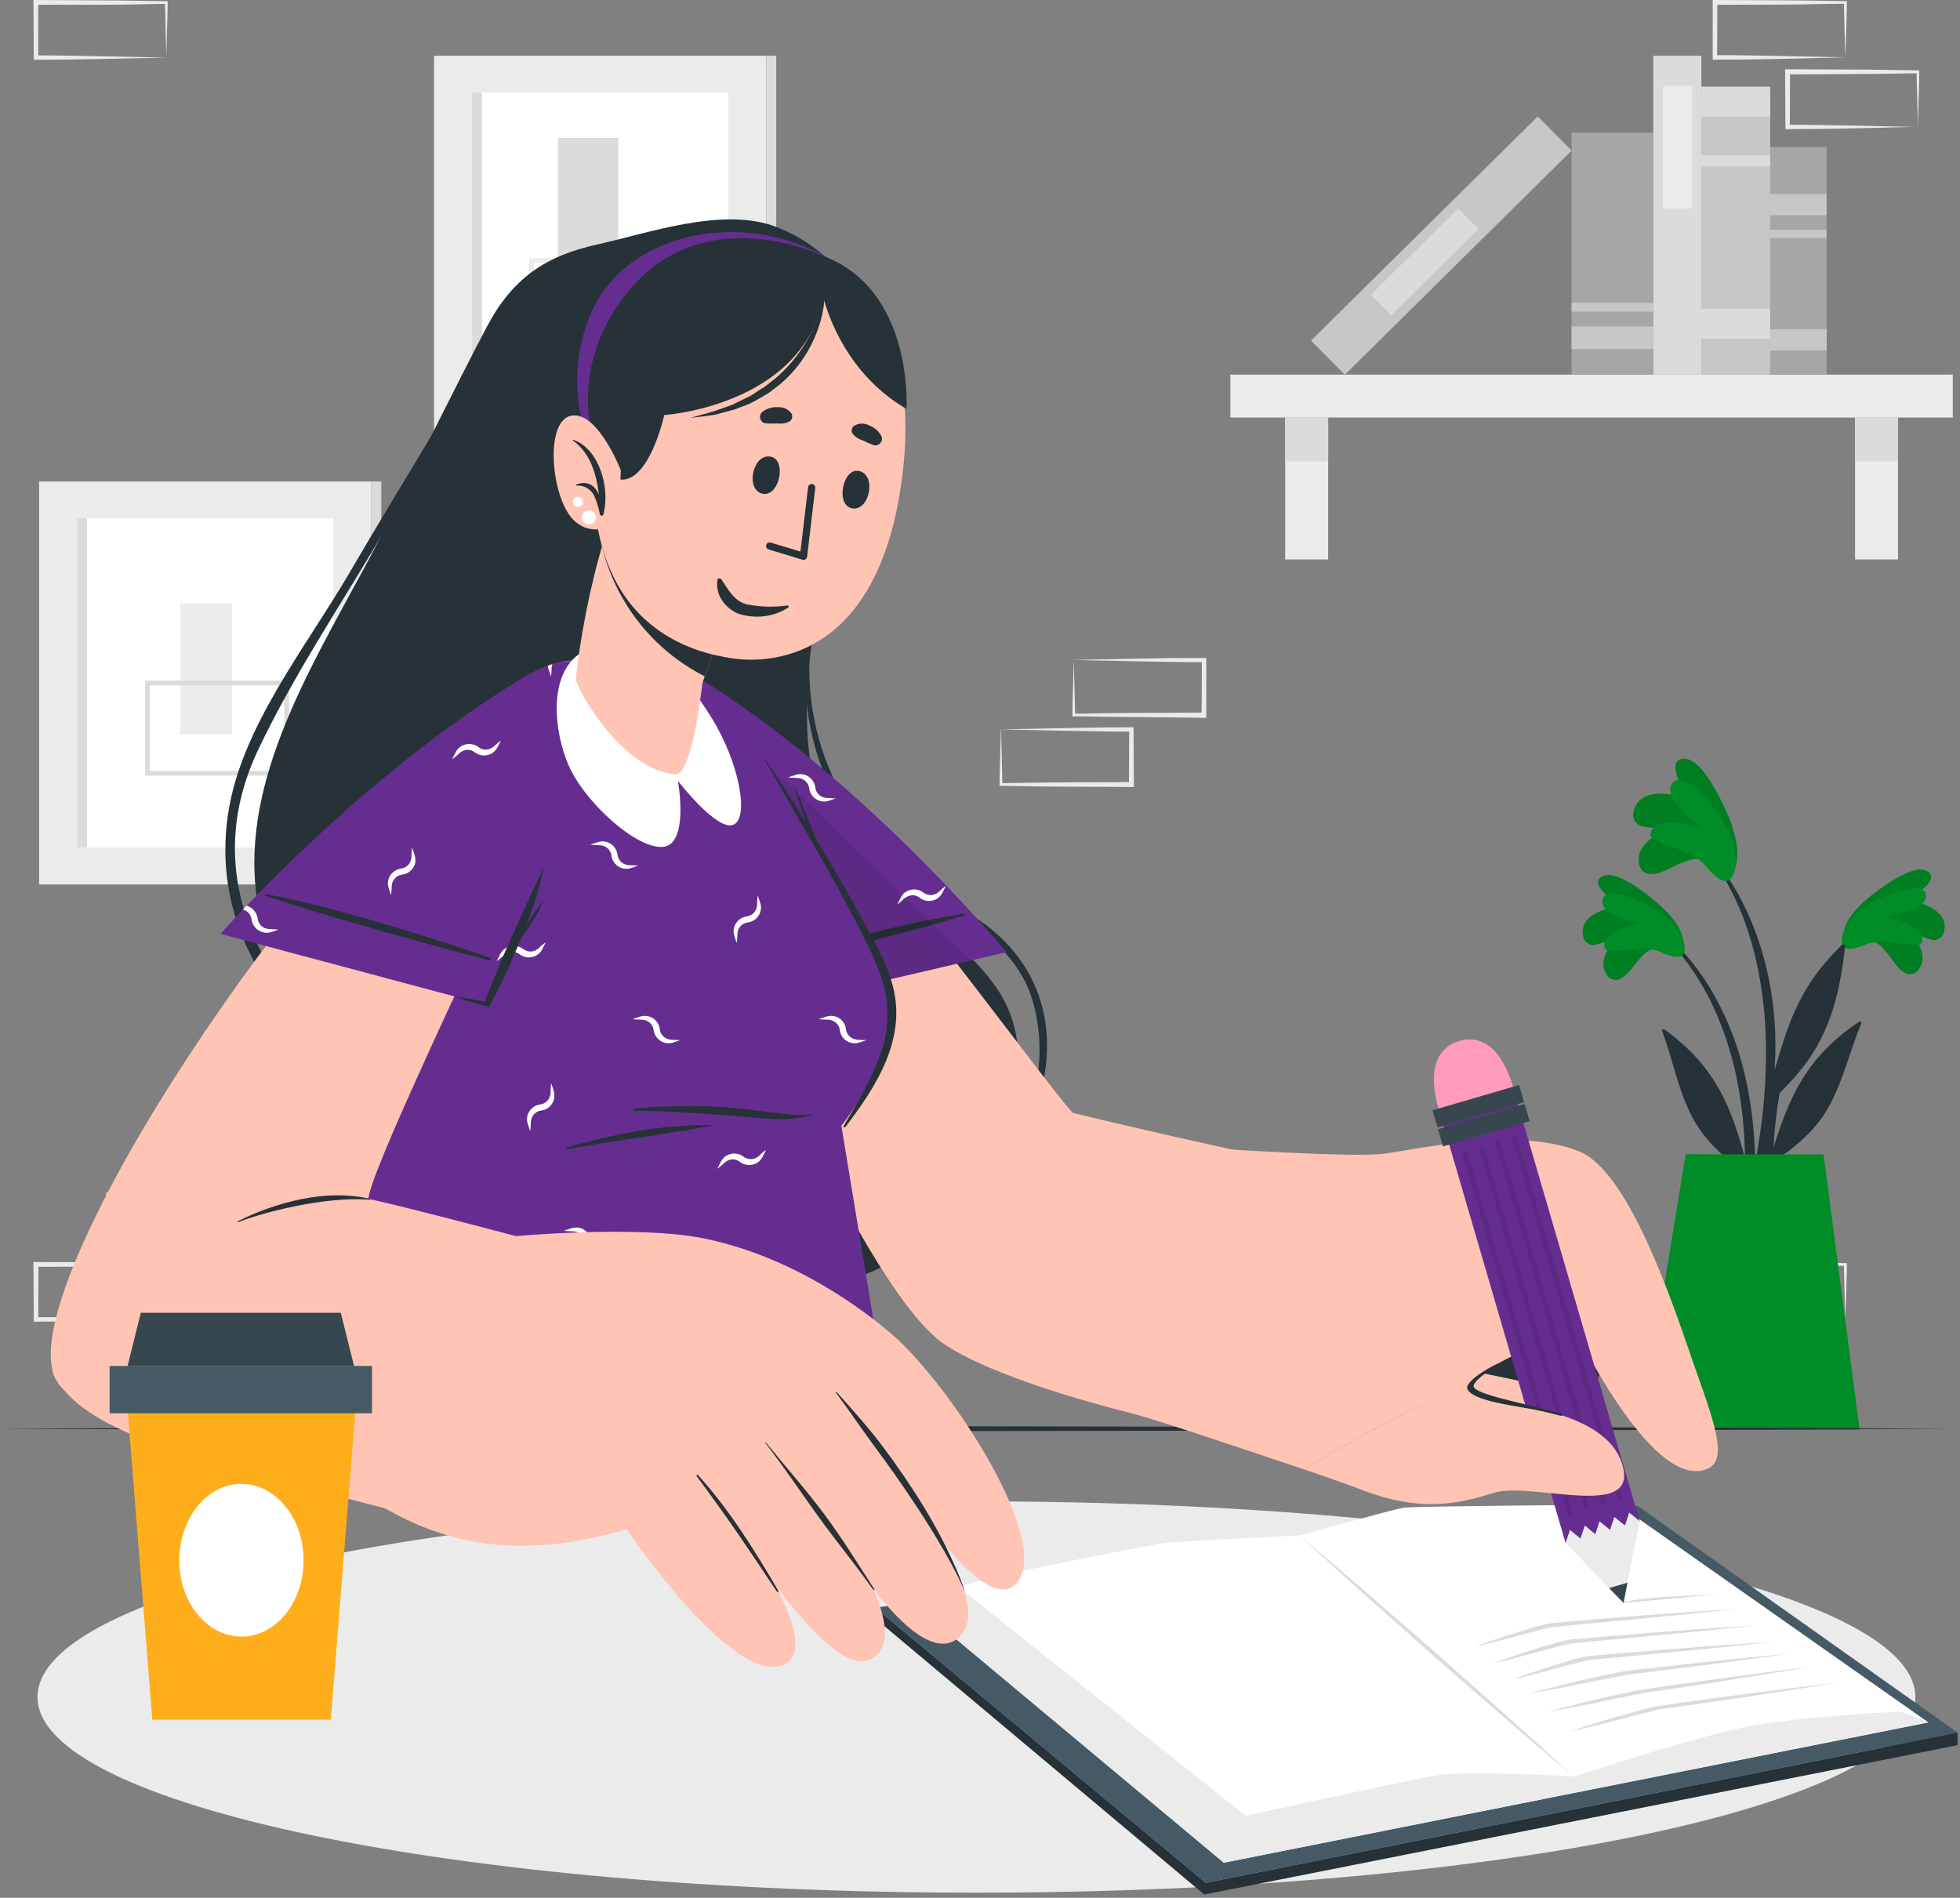<?xml version="1.0" encoding="UTF-8"?> <svg xmlns="http://www.w3.org/2000/svg" width="410" height="397" viewBox="0 0 410 397" fill="none"><rect x="0" y="0" width="410" height="397" fill="#808080" stroke="none"/> <g clip-path="url(#clip0)"> <path d="M49.85 255.68C49.8 253.77 49.73 251.87 49.71 249.98L49.99 250.27C45.45 250.27 40.91 250.43 36.36 250.43L22.73 250.5L23.25 249.98L23.19 261.5L22.73 261.05C24.98 261.05 27.22 261.05 29.47 261.1L36.25 261.22L50 261.5L49.85 255.68ZM36.48 261.79L29.63 261.91C27.34 261.91 25.03 261.91 22.73 261.91H22.28V261.44L22.22 250V249.49H22.73L36.36 249.56C40.91 249.56 45.45 249.67 49.99 249.72H50.28V250C50.28 252 50.19 253.9 50.14 255.83L50 261.5L36.48 261.79Z" fill="#EBEBEB"></path> <path d="M34.64 270.21C34.64 268.29 34.53 266.4 34.51 264.51L34.79 264.79C30.24 264.79 25.7 264.95 21.16 264.96L7.53 265L8.04 264.49L8 276L7.54 275.54C9.78 275.54 12.02 275.54 14.28 275.6L21.05 275.71L34.8 276L34.64 270.21ZM21.28 276.32L14.42 276.43C12.13 276.48 9.82 276.43 7.53 276.49H7.07V276L7 264.51V264H7.52L21.15 264.06C25.69 264.06 30.23 264.18 34.78 264.23H35.06V264.51C35.06 266.46 34.97 268.41 34.92 270.33L34.78 276.03L21.28 276.32Z" fill="#EBEBEB"></path> <path d="M65.061 270.21C65.061 268.29 64.941 266.4 64.921 264.51L65.201 264.79C60.66 264.79 56.111 264.95 51.571 264.96L37.941 265L38.461 264.49L38.401 276L37.941 275.54C40.191 275.54 42.431 275.54 44.681 275.6L51.45 275.71L65.201 276L65.061 270.21ZM51.691 276.32L44.831 276.43C42.541 276.48 40.24 276.43 37.941 276.49H37.48V276V264.48V264H38.001L51.63 264.06C56.17 264.06 60.721 264.18 65.26 264.23H65.55V264.51C65.55 266.46 65.46 268.41 65.421 270.33L65.201 276L51.691 276.32Z" fill="#EBEBEB"></path> <path d="M385.84 270.21C385.84 268.29 385.73 266.4 385.71 264.51L385.99 264.79C381.45 264.79 376.9 264.95 372.36 264.96L358.73 265.02L359.24 264.51L359.19 276L358.73 275.54C360.98 275.54 363.22 275.54 365.47 275.6L372.24 275.71L386 276L385.84 270.21ZM372.48 276.32L365.62 276.43C363.33 276.48 361.03 276.43 358.73 276.49H358.27V276V264.48V264H358.79L372.42 264.06C376.96 264.06 381.51 264.18 386.05 264.23H386.33V264.51C386.33 266.46 386.24 268.41 386.2 270.33L386 276L372.48 276.32Z" fill="#EBEBEB"></path> <path d="M385.84 6.22C385.84 4.3 385.73 2.4 385.71 0.52L386 0.8C381.46 0.8 376.91 0.96 372.37 0.97L358.73 1L359.24 0.49L359.19 12L358.73 11.54C360.98 11.54 363.22 11.54 365.47 11.59L372.24 11.71L386 12L385.84 6.22ZM372.48 12.32L365.62 12.44C363.33 12.49 361.03 12.44 358.73 12.49H358.27V12V0.48V0H358.79L372.42 0.07C376.96 0.07 381.51 0.18 386.05 0.24H386.33V0.52C386.33 2.52 386.24 4.41 386.2 6.34L386 12L372.48 12.32Z" fill="#EBEBEB"></path> <path d="M401.05 20.74C401 18.82 400.94 16.93 400.92 15.04L401.2 15.32C396.65 15.38 392.11 15.49 387.57 15.49L373.94 15.56L374.45 15.04L374.4 26.56L373.94 26.1C376.18 26.1 378.42 26.1 380.68 26.16L387.45 26.27L401.2 26.56L401.05 20.74ZM387.69 26.85L380.83 26.96C378.54 27.01 376.23 26.96 373.94 27.02H373.48V26.56L373.42 15V14.49H373.94L387.57 14.55C392.11 14.55 396.65 14.67 401.2 14.72H401.48V15C401.48 17 401.39 18.9 401.34 20.82L401.2 26.52L387.69 26.85Z" fill="#EBEBEB"></path> <path d="M34.64 6.23C34.64 4.31 34.53 2.41 34.51 0.53L34.79 0.81C30.24 0.86 25.7 1 21.16 1H7.53L8 0.53V12.05L7.54 11.59C9.78 11.59 12.02 11.59 14.28 11.65L21.05 11.76L34.8 12.05L34.64 6.23ZM21.28 12.34L14.42 12.45C12.13 12.5 9.82 12.45 7.53 12.51H7.07V12.05L7 0.53V0H7.52L21.16 0.08C25.7 0.08 30.24 0.2 34.79 0.25H35.07V0.53C35.07 2.53 34.98 4.43 34.93 6.35L34.79 12.05L21.28 12.34Z" fill="#EBEBEB"></path> <path d="M209.56 158.41C209.56 160.33 209.67 162.22 209.69 164.11L209.41 163.83C213.95 163.78 218.5 163.67 223.04 163.66L236.67 163.6L236.16 164.11L236.21 152.59L236.67 153.05C234.42 153.05 232.18 153.05 229.93 152.99L223.16 152.88L209.41 152.59L209.56 158.41ZM222.92 152.3L229.78 152.19C232.07 152.14 234.37 152.19 236.67 152.13H237.13V152.59L237.18 164.11V164.63H236.66L223 164.56C218.46 164.56 213.91 164.44 209.37 164.39H209.09V164.11C209.09 162.11 209.18 160.21 209.22 158.29L209.37 152.59L222.92 152.3Z" fill="#EBEBEB"></path> <path d="M224.76 143.89C224.81 145.8 224.88 147.7 224.9 149.58L224.62 149.3C229.16 149.25 233.7 149.14 238.25 149.14L251.88 149.07L251.36 149.58L251.42 138.07L251.88 138.52C249.63 138.52 247.39 138.52 245.14 138.47L238.37 138.35L224.62 138.07L224.76 143.89ZM238.13 137.78L244.98 137.66C247.28 137.66 249.58 137.66 251.88 137.66H252.33V138.13V149.64V150.16H251.82L238.25 150C233.7 150 229.16 149.89 224.62 149.84H224.33V149.56C224.33 147.56 224.41 145.67 224.46 143.74L224.61 138.05L238.13 137.78Z" fill="#EBEBEB"></path> <path d="M257.38 87.34L408.49 87.34V78.37L257.38 78.37V87.34Z" fill="#EBEBEB"></path> <path d="M397.03 87.35H388.05V117.03H397.03V87.35Z" fill="#EBEBEB"></path> <path d="M397.03 87.35H388.05V96.52H397.03V87.35Z" fill="#DBDBDB"></path> <path d="M277.83 87.35H268.85V117.03H277.83V87.35Z" fill="#EBEBEB"></path> <path d="M277.83 87.35H268.85V96.52H277.83V87.35Z" fill="#DBDBDB"></path> <path d="M370.3 78.37V21.19H355.9V78.37H370.3Z" fill="#C7C7C7"></path> <path d="M370.3 24.41V18.13H355.9V24.41H370.3Z" fill="#DBDBDB"></path> <path d="M370.3 34.79V32.46H355.9V34.79H370.3Z" fill="#DBDBDB"></path> <path d="M370.3 70.87V64.59H354.11V70.87H370.3Z" fill="#DBDBDB"></path> <path d="M355.9 78.37V11.66H345.84V78.37H355.9Z" fill="#DBDBDB"></path> <path d="M353.93 43.59V17.93H347.89V43.59H353.93Z" fill="#EBEBEB"></path> <path d="M281.315 78.399L328.757 31.5L321.684 24.346L274.242 71.244L281.315 78.399Z" fill="#C7C7C7"></path> <path d="M291.016 65.952L309.265 47.912L305.018 43.617L286.77 61.656L291.016 65.952Z" fill="#DBDBDB"></path> <path d="M345.85 78.38V27.71H328.76V78.38H345.85Z" fill="#A6A6A6"></path> <path d="M345.84 73.01V68.29H328.75V73.01H345.84Z" fill="#C7C7C7"></path> <path d="M345.84 65.19V63.36H328.75V65.19H345.84Z" fill="#C7C7C7"></path> <path d="M382.11 78.38V30.76H370.3V78.38H382.11Z" fill="#A6A6A6"></path> <path d="M382.11 73.33V68.89H370.3V73.33H382.11Z" fill="#C7C7C7"></path> <path d="M382.1 45.02V40.58H370.29V45.02H382.1Z" fill="#C7C7C7"></path> <path d="M382.1 49.78V48.06H370.29V49.78H382.1Z" fill="#C7C7C7"></path> <path d="M160.29 11.67H90.8V95.96H160.29V11.67Z" fill="#EBEBEB"></path> <path d="M152.35 19.36H98.74V88.26H152.35V19.36Z" fill="white"></path> <path d="M100.83 19.36H98.74V88.26H100.83V19.36Z" fill="#DBDBDB"></path> <path d="M162.38 11.67H160.29V95.96H162.38V11.67Z" fill="#DBDBDB"></path> <path d="M129.35 28.86H116.71V66.52H129.35V28.86Z" fill="#DBDBDB"></path> <path d="M145.4 73.45H110.69V54H145.4V73.45ZM111.69 72.45H144.4V55H111.69V72.45Z" fill="#EBEBEB"></path> <path d="M77.67 100.73H8.18V185.02H77.67V100.73Z" fill="#EBEBEB"></path> <path d="M69.73 108.42H16.12V177.32H69.73V108.42Z" fill="white"></path> <path d="M18.21 108.42H16.12V177.32H18.21V108.42Z" fill="#DBDBDB"></path> <path d="M79.76 100.73H77.67V185.02H79.76V100.73Z" fill="#DBDBDB"></path> <path d="M48.56 126.23H37.73V153.61H48.56V126.23Z" fill="#EBEBEB"></path> <path d="M60.46 162.25H30.37V142.37H60.46V162.25ZM31.37 161.25H59.46V143.37H31.37V161.25Z" fill="#DBDBDB"></path> <path d="M204.25 395.93C312.724 395.93 400.66 377.605 400.66 355C400.66 332.395 312.724 314.07 204.25 314.07C95.776 314.07 7.84 332.395 7.84 355C7.84 377.605 95.776 395.93 204.25 395.93Z" fill="#EBEBEB"></path> <path d="M183.09 336.31L342.51 314.98L409.49 362.44L252.23 393.86L183.09 336.31Z" fill="#455A64"></path> <path d="M183.09 336.31L252.23 393.86L409.49 362.44V365.08L251.91 396.32L183.09 338.57V336.31Z" fill="#263238"></path> <path d="M192.75 336.81L256 389.66L403.4 360.32L338.6 314.77C338.6 314.77 295.6 315.05 293.51 315.41C291.42 315.77 271.82 321.2 271.82 321.2C271.82 321.2 245.06 322.48 243.2 322.85C241.95 323.1 214.97 327.85 200.45 331.93L192.75 336.81Z" fill="white"></path> <path d="M271.82 321.2L279.11 327.35L286.35 333.56L300.73 346.09L314.99 358.76L322.08 365.14L329.11 371.59L321.82 365.44L314.58 359.23L300.2 346.7L285.94 334.03L278.86 327.64L271.82 321.2Z" fill="#DBDBDB"></path> <path d="M328.109 362.3C332.649 360.754 337.233 359.357 341.859 358.11C343.019 357.8 344.179 357.47 345.349 357.2C345.939 357.06 346.519 356.93 347.149 356.83L348.929 356.58L356.049 355.58C360.789 354.91 365.539 354.33 370.289 353.71C375.039 353.09 379.799 352.53 384.559 351.97C379.826 352.737 375.093 353.48 370.359 354.2C365.619 354.91 360.889 355.65 356.149 356.32L349.029 357.32L347.259 357.57C346.709 357.67 346.119 357.81 345.539 357.96L342.069 358.82C337.429 360.08 332.789 361.26 328.109 362.3Z" fill="#DBDBDB"></path> <path d="M323.91 358.07C328.377 356.823 332.877 355.697 337.41 354.69C339.68 354.2 341.92 353.69 344.26 353.34L351.15 352.34C355.73 351.66 360.33 351.06 364.92 350.44C369.51 349.82 374.11 349.23 378.72 348.67C374.15 349.45 369.57 350.22 364.99 350.94C360.41 351.66 355.84 352.41 351.25 353.08L344.37 354.08C343.23 354.23 342.13 354.49 340.98 354.71L337.58 355.4C333 356.42 328.49 357.3 323.91 358.07Z" fill="#DBDBDB"></path> <path d="M319.83 354.27C324.283 353.05 328.753 351.947 333.24 350.96C335.5 350.47 337.73 349.96 340.03 349.56L346.9 348.77C351.47 348.23 356.05 347.77 360.63 347.28C365.21 346.79 369.79 346.35 374.38 345.93C369.82 346.58 365.26 347.21 360.69 347.79C356.12 348.37 351.57 349 347 349.52C344.72 349.8 342.41 350.06 340.16 350.37L333.41 351.71C328.903 352.65 324.377 353.504 319.83 354.27Z" fill="#DBDBDB"></path> <path d="M316.3 351.4C320.62 349.72 325.03 348.32 329.5 347.06C330.06 346.9 330.63 346.76 331.2 346.64C331.783 346.51 332.374 346.423 332.97 346.38L336.43 346.07L343.34 345.47C352.57 344.73 361.8 344.02 371.04 343.47C361.83 344.47 352.62 345.35 343.41 346.23L336.5 346.88L333.05 347.21C331.921 347.338 330.806 347.569 329.72 347.9C325.25 349 320.81 350.35 316.3 351.4Z" fill="#DBDBDB"></path> <path d="M312.45 347.94C316.78 346.27 321.19 344.87 325.66 343.61C326.22 343.45 326.78 343.31 327.36 343.19C327.94 343.06 328.528 342.973 329.12 342.93L332.58 342.62L339.5 342.02C348.73 341.28 357.96 340.57 367.2 340.02C357.99 341.02 348.78 341.9 339.57 342.78L332.66 343.42L329.21 343.76C328.081 343.887 326.967 344.118 325.88 344.45C321.41 345.59 317 346.9 312.45 347.94Z" fill="#DBDBDB"></path> <path d="M308.609 344.49C312.939 342.82 317.349 341.42 321.819 340.16C322.379 340 322.939 339.86 323.519 339.74C324.099 339.61 324.687 339.523 325.279 339.48L328.739 339.17L335.659 338.57C344.889 337.82 354.119 337.12 363.349 336.57C354.149 337.57 344.939 338.46 335.719 339.34L328.809 339.98L325.359 340.32C324.221 340.444 323.096 340.671 321.999 341C317.569 342.13 313.129 343.45 308.609 344.49Z" fill="#DBDBDB"></path> <path d="M346.07 334.22C351 333.86 354.27 333.78 359.21 333.47C350 334.47 347.21 334.58 337.96 335.47C340.631 334.865 343.341 334.447 346.07 334.22V334.22Z" fill="#DBDBDB"></path> <path d="M200.45 331.93L260.6 379.86C260.6 379.86 294.35 372.38 300.67 371.38C306.99 370.38 329.39 371.61 329.39 371.61C329.39 371.61 356.95 362.39 368.72 360.61C380.49 358.83 397.72 358.03 397.72 358.03L403.35 360.28L332.44 374.4L256 389.66L192.71 336.81L200.45 331.93Z" fill="#EBEBEB"></path> <path d="M349.581 196.45C366.531 213.04 369.371 238.71 365.801 261.2C365.711 261.71 364.921 261.57 364.921 261.09C364.921 255.97 365.071 250.9 365.061 245.84L364.801 245.16C360.371 241.95 356.301 238.31 353.801 233.33C350.971 227.76 349.861 221.48 347.701 215.67C347.491 215.11 348.091 215.28 348.481 215.56C358.791 223.17 362.071 231.35 365.031 242.29C364.968 236.58 364.369 230.888 363.241 225.29C361.011 214.91 356.601 204.63 349.151 196.92C349.088 196.863 349.051 196.784 349.047 196.699C349.044 196.615 349.074 196.533 349.131 196.47C349.188 196.408 349.267 196.371 349.351 196.367C349.436 196.363 349.518 196.393 349.581 196.45V196.45Z" fill="#263238"></path> <path d="M346.39 198.38C343.48 198.48 341.65 203.14 339.39 204.5C339.152 204.694 338.875 204.835 338.578 204.915C338.281 204.995 337.97 205.012 337.666 204.963C337.363 204.915 337.072 204.804 336.815 204.636C336.557 204.468 336.337 204.248 336.17 203.99C333.92 200.85 337.01 196.99 339.91 194.8C337.83 195.66 336.11 197.16 333.91 197.59C333.623 197.681 333.32 197.711 333.02 197.676C332.721 197.641 332.433 197.543 332.174 197.387C331.916 197.232 331.694 197.024 331.522 196.776C331.351 196.528 331.234 196.246 331.18 195.95C330.18 191.67 335.57 189.76 339.26 189.67C337.47 188.43 332.34 185.05 335.07 183.39C337.8 181.73 343.84 186.55 345.8 188.14C348.68 190.48 352.12 193.98 352.25 197.63C352.37 201.9 348.64 199.28 346.39 198.38Z" fill="#008C26"></path> <path opacity="0.1" d="M346.39 198.38C343.48 198.48 341.65 203.14 339.39 204.5C339.152 204.694 338.875 204.835 338.578 204.915C338.281 204.995 337.97 205.012 337.666 204.963C337.363 204.915 337.072 204.804 336.815 204.636C336.557 204.468 336.337 204.248 336.17 203.99C333.92 200.85 337.01 196.99 339.91 194.8C337.83 195.66 336.11 197.16 333.91 197.59C333.623 197.681 333.32 197.711 333.02 197.676C332.721 197.641 332.433 197.543 332.174 197.387C331.916 197.232 331.694 197.024 331.522 196.776C331.351 196.528 331.234 196.246 331.18 195.95C330.18 191.67 335.57 189.76 339.26 189.67C337.47 188.43 332.34 185.05 335.07 183.39C337.8 181.73 343.84 186.55 345.8 188.14C348.68 190.48 352.12 193.98 352.25 197.63C352.37 201.9 348.64 199.28 346.39 198.38Z" fill="black"></path> <path d="M347.24 199.1C343.51 197.4 336.35 199.84 335.74 198.43C334.5 195.56 340.23 193.59 343.31 193.21C340.47 192.44 335.02 191.21 335.19 188.47C335.39 185.12 343.55 188 347.68 191.16C352.88 195.16 352.84 199 351.98 199.77C350.8 200.83 347.85 199.38 347.24 199.1Z" fill="#008C26"></path> <path d="M388.18 194.8C370.61 210.74 366.791 236.29 369.511 258.89C369.581 259.41 370.371 259.3 370.391 258.82C370.591 253.7 370.62 248.63 370.83 243.58C370.93 243.35 371.02 243.13 371.12 242.91C375.66 239.91 379.87 236.38 382.57 231.5C385.57 226.05 386.97 219.81 389.35 214.09C389.57 213.54 388.97 213.68 388.57 213.95C378 221.16 374.39 229.21 371 240C371.285 234.29 372.102 228.618 373.44 223.06C376.06 212.77 380.86 202.66 388.6 195.25C388.9 195 388.48 194.52 388.18 194.8Z" fill="#263238"></path> <path d="M391.29 196.86C394.2 197.07 395.85 201.79 398.07 203.24C398.3 203.444 398.57 203.596 398.863 203.688C399.156 203.78 399.465 203.809 399.77 203.773C400.075 203.737 400.369 203.638 400.633 203.48C400.897 203.323 401.124 203.112 401.3 202.86C403.67 199.8 400.73 195.81 397.91 193.53C399.91 194.46 401.62 196.03 403.84 196.53C404.123 196.634 404.425 196.677 404.726 196.654C405.027 196.632 405.319 196.545 405.583 196.4C405.848 196.255 406.078 196.055 406.259 195.814C406.439 195.572 406.566 195.295 406.63 195C407.78 190.76 402.48 188.65 398.8 188.42C400.63 187.24 405.88 184.06 403.23 182.3C400.58 180.54 394.34 185.13 392.32 186.64C389.32 188.87 385.78 192.23 385.52 195.88C385.18 200.15 389 197.67 391.29 196.86Z" fill="#008C26"></path> <path opacity="0.1" d="M391.29 196.86C394.2 197.07 395.85 201.79 398.07 203.24C398.3 203.444 398.57 203.596 398.863 203.688C399.156 203.78 399.465 203.809 399.77 203.773C400.075 203.737 400.369 203.638 400.633 203.48C400.897 203.323 401.124 203.112 401.3 202.86C403.67 199.8 400.73 195.81 397.91 193.53C399.91 194.46 401.62 196.03 403.84 196.53C404.123 196.634 404.425 196.677 404.726 196.654C405.027 196.632 405.319 196.545 405.583 196.4C405.848 196.255 406.078 196.055 406.259 195.814C406.439 195.572 406.566 195.295 406.63 195C407.78 190.76 402.48 188.65 398.8 188.42C400.63 187.24 405.88 184.06 403.23 182.3C400.58 180.54 394.34 185.13 392.32 186.64C389.32 188.87 385.78 192.23 385.52 195.88C385.18 200.15 389 197.67 391.29 196.86Z" fill="black"></path> <path d="M390.42 197.54C394.21 195.99 401.27 198.7 401.94 197.32C403.28 194.49 397.63 192.32 394.56 191.81C397.43 191.14 402.93 190.12 402.87 187.38C402.79 184.02 394.53 186.59 390.28 189.6C384.93 193.38 384.82 197.23 385.65 198.03C386.79 199.13 389.79 197.8 390.42 197.54Z" fill="#008C26"></path> <path d="M370.21 236.9C369.026 245.424 367.204 253.848 364.76 262.1C364.715 262.251 364.616 262.38 364.481 262.461C364.346 262.542 364.185 262.57 364.031 262.538C363.876 262.507 363.739 262.419 363.647 262.291C363.554 262.164 363.512 262.006 363.53 261.85C364.68 254.08 366.79 246.46 367.94 238.69C369.204 230.834 369.657 222.869 369.29 214.92C368.55 201.84 365 187.92 356.46 177.68C356.27 177.43 356.67 177.09 356.86 177.32C373.96 197.25 371.24 221.69 371.22 223.88C373.64 215.63 376.14 206.17 385.29 197.77C385.69 197.4 386 197.58 385.93 198.19C384.29 213.5 380.04 221.49 371.16 229.67C370.91 232.1 370.6 234.51 370.21 236.9Z" fill="#263238"></path> <path d="M356.31 180C353.23 178.63 348.99 182.55 345.94 182.82C344.33 182.96 343.14 182.33 342.86 180.67C342.11 176.28 347.26 173.81 351.37 173.02C348.78 172.86 346.24 173.55 343.7 172.87C343.357 172.82 343.028 172.698 342.736 172.511C342.444 172.325 342.195 172.078 342.006 171.787C341.817 171.497 341.692 171.169 341.639 170.827C341.586 170.484 341.607 170.134 341.7 169.8C342.84 164.86 349.37 165.58 353.24 167.35C352.02 165.16 348.4 159.07 352.06 158.72C355.72 158.37 359.57 166.41 360.8 169.05C362.62 172.93 364.42 178.29 362.72 182.15C360.73 186.63 358.18 182 356.31 180Z" fill="#008C26"></path> <path opacity="0.1" d="M356.31 180C353.23 178.63 348.99 182.55 345.94 182.82C344.33 182.96 343.14 182.33 342.86 180.67C342.11 176.28 347.26 173.81 351.37 173.02C348.78 172.86 346.24 173.55 343.7 172.87C343.357 172.82 343.028 172.698 342.736 172.511C342.444 172.325 342.195 172.078 342.006 171.787C341.817 171.497 341.692 171.169 341.639 170.827C341.586 170.484 341.607 170.134 341.7 169.8C342.84 164.86 349.37 165.58 353.24 167.35C352.02 165.16 348.4 159.07 352.06 158.72C355.72 158.37 359.57 166.41 360.8 169.05C362.62 172.93 364.42 178.29 362.72 182.15C360.73 186.63 358.18 182 356.31 180Z" fill="black"></path> <path d="M356.82 181.14C353.82 177.51 345.14 176.43 345.22 174.66C345.39 171.06 352.32 171.9 355.72 173.06C353.15 170.82 348.11 166.8 349.67 164.06C351.57 160.69 358.58 167.78 361.27 173.15C364.66 179.9 362.69 183.88 361.41 184.25C359.65 184.73 357.32 181.74 356.82 181.14Z" fill="#008C26"></path> <path d="M381.46 241.5L389 299.11H343.12C344.07 294.01 352.61 241.44 352.61 241.44L381.46 241.5Z" fill="#008C26"></path> <path d="M0 298.87L51.06 298.63L102.12 298.54L204.25 298.37L306.37 298.54L357.43 298.63L408.49 298.87L357.43 299.12L306.37 299.2L204.25 299.37L102.12 299.2L51.06 299.12L0 298.87Z" fill="#263238"></path> <path d="M80.26 111.06C69.59 132.22 53.26 155.83 53.2 180.4C53.2 199.65 63.47 217.21 75.99 231.14C103.54 261.78 150.79 285.35 190.18 262.03C205.91 252.71 220.29 225.03 209.01 207.5C203.2 198.5 194.01 192.9 185.88 186.25C175.13 177.5 169.4 166.69 168.88 152.79C167.77 125.69 177.25 110.45 185.88 85.55C187.47 80.92 188.39 76.07 185.69 70.36C183.487 64.722 179.792 59.789 175 56.09C171.314 52.043 166.683 48.971 161.52 47.15C150.41 43.5 135.84 48.72 124.89 51.15C113.94 53.58 107.1 58.34 101.78 68.47C94.4 82.55 87.43 96.86 80.26 111.06Z" fill="#263238"></path> <path d="M73.001 120C84.001 101.23 95.401 82.71 106.671 64.09C106.731 63.98 106.921 64.09 106.851 64.18C98.051 79.81 89.451 95.5 80.421 111C71.571 126.16 61.421 141.15 53.931 157C37.121 192.67 67.541 223.91 98.931 235.87C100.351 236.41 99.331 238.62 97.931 238.03C70.711 226.66 42.731 203.03 47.721 170.18C50.411 152.22 64.001 135.39 73.001 120Z" fill="#263238"></path> <path d="M185 82.88C185.037 82.803 185.103 82.744 185.184 82.716C185.265 82.688 185.353 82.693 185.43 82.73C185.507 82.767 185.566 82.834 185.594 82.914C185.622 82.995 185.617 83.083 185.58 83.16C177.58 103.35 166.42 126.16 169.96 148.42C171.705 159.393 176.732 169.58 184.38 177.64C190.45 184 198.21 187.8 205.29 192.81C232.99 212.4 214.88 253.54 185.64 259.64C185.02 259.76 184.78 258.71 185.39 258.56C206.48 253.15 221.7 232.94 216.39 210.74C212.17 192.92 190.76 188.37 180.11 175C158.06 147.28 171.48 111.33 185 82.88Z" fill="#263238"></path> <path d="M138.781 162.54C154.701 210.54 181.851 269.61 196.901 280.74C209.781 290.27 258.241 302.86 279.251 301.55C285.431 301.17 281.541 244.55 274.981 243.74C264.451 242.46 225.331 233.04 224.551 232.84C222.881 232.43 179.631 172.26 161.371 155.43C140.001 135.74 131.661 141.09 138.781 162.54Z" fill="#FFC4B3"></path> <path d="M278 258.89C278 258.89 312.92 278.17 314.29 279.7C315.66 281.23 313.55 283.28 311.96 284.93C310.801 285.7 309.568 286.354 308.28 286.88C302.36 289.7 292.01 294.88 296.84 301.65C303.2 310.5 326.49 298.83 329.84 296.43C331.175 295.172 332.222 293.64 332.91 291.94C335.72 285.94 337.91 275.83 333.4 269.28C327.2 260.28 316.91 254.16 308.35 248.21L278 258.89Z" fill="#FFC4B3"></path> <path d="M278 258.89C278 258.89 312.92 278.17 314.29 279.7C315.66 281.23 313.55 283.28 311.96 284.93C310.801 285.7 309.568 286.354 308.28 286.88C317.04 288.71 326.73 290.7 332.91 291.94C335.72 285.94 337.91 275.83 333.4 269.28C327.2 260.28 316.91 254.16 308.35 248.21L278 258.89Z" fill="#263238"></path> <path d="M237.121 295.79C239.421 296.18 258.491 302.57 272.861 307.41C282.671 301.01 303.711 290.55 309.261 287.75C314.921 283.59 329.371 277.9 329.681 278.52C330.251 279.67 332.281 283.76 335.141 288.52C338.931 294.8 344.141 302.28 349.311 305.76C352.131 307.66 354.891 308.37 357.441 307.12C362.001 304.87 357.441 294.67 353.181 282.12C347.351 265.02 339.251 244.32 330.181 240.79C316.791 235.58 295.721 240.6 289.281 241.37C282.841 242.14 255.871 240.37 255.871 240.37C229.791 263.75 234.051 295.25 237.121 295.79Z" fill="#FFC4B3"></path> <path d="M301.25 232.85C301.25 232.85 296.47 220.34 305.25 217.77C314.03 215.2 316.75 228.32 316.75 228.32L301.25 232.85Z" fill="#FF9BBC"></path> <path d="M316.602 227.832L301.09 232.362L327.494 322.775L343.006 318.245L316.602 227.832Z" fill="#662D91"></path> <path opacity="0.1" d="M306.805 240.59L305.797 240.885L328.019 316.976L329.027 316.682L306.805 240.59Z" fill="black"></path> <path opacity="0.1" d="M310.292 239.566L309.284 239.86L331.506 315.951L332.514 315.657L310.292 239.566Z" fill="black"></path> <path opacity="0.1" d="M313.76 238.563L312.752 238.857L334.974 314.949L335.982 314.655L313.76 238.563Z" fill="black"></path> <path opacity="0.1" d="M317.234 237.542L316.227 237.836L338.448 313.927L339.456 313.633L317.234 237.542Z" fill="black"></path> <path d="M317.775 226.971L299.661 232.261L300.71 235.851L318.823 230.561L317.775 226.971Z" fill="#37474F"></path> <path d="M318.931 230.937L300.817 236.227L301.866 239.817L319.979 234.527L318.931 230.937Z" fill="#37474F"></path> <path d="M343 318.22L340.42 331.08L339.59 335.32L336.59 332.21L327.5 322.75L328.41 320.04C328.41 320.04 330.56 321.82 330.6 321.84L331.52 319.13L333.71 320.94L334.59 318.24C334.59 318.24 336.77 320.01 336.81 320.03L337.69 317.33C337.69 317.33 339.88 319.1 339.92 319.12L340.8 316.42C340.8 316.42 343 318.19 343 318.22Z" fill="#EBEBEB"></path> <path d="M340.451 331.08L339.621 335.32L336.591 332.21L340.451 331.08Z" fill="#37474F"></path> <path d="M272.86 307.41C277.77 309.07 282.11 310.61 285.04 311.73C296.55 316.16 304.39 314.88 312.38 312.31C320.37 309.74 343.93 318.57 339.11 305.65C334.29 292.73 306.79 294 307.05 290.31C307.11 289.62 307.94 288.72 309.26 287.75C303.71 290.55 282.67 301 272.86 307.41Z" fill="#FFC4B3"></path> <path d="M313.071 285.38C313.371 285.27 313.411 285.48 313.071 285.67C312.071 286.29 307.771 289.09 308.291 290.16C309.191 292.01 321.551 294.04 326.591 295.8C326.861 295.9 326.751 296.28 326.501 296.18C323.866 295.461 321.196 294.88 318.501 294.44C315.951 293.93 308.101 292.95 306.971 290.62C306.191 289.06 311.881 285.84 313.071 285.38Z" fill="#263238"></path> <path d="M210.53 199.19L154.39 212.27C154.39 212.27 138.2 172.84 134.27 150.69C132.06 138.28 139.37 137.4 148.95 143.56C182.46 165.16 210.53 199.19 210.53 199.19Z" fill="#662D91"></path> <path d="M196.631 186.34C196.315 186.678 195.924 186.938 195.491 187.1C195.095 187.24 194.67 187.276 194.257 187.204C193.844 187.133 193.456 186.955 193.131 186.69C192.618 186.31 192.003 186.092 191.365 186.064C190.728 186.035 190.096 186.198 189.551 186.53C189.046 186.84 188.64 187.287 188.381 187.82C188.141 188.31 187.871 188.76 187.671 189.26C188.111 188.94 188.471 188.57 188.881 188.26C189.194 187.911 189.58 187.634 190.011 187.45C190.397 187.298 190.816 187.248 191.228 187.304C191.639 187.36 192.029 187.52 192.361 187.77C192.723 188.064 193.147 188.274 193.601 188.384C194.054 188.493 194.527 188.501 194.984 188.405C195.441 188.309 195.871 188.113 196.242 187.83C196.613 187.547 196.917 187.185 197.131 186.77C197.351 186.3 197.641 185.84 197.841 185.34C197.401 185.63 197.001 186 196.631 186.34ZM145.551 153.94C145.231 154.274 144.842 154.533 144.411 154.7C144.015 154.837 143.591 154.872 143.178 154.8C142.765 154.728 142.377 154.553 142.051 154.29C141.541 153.905 140.927 153.682 140.288 153.65C139.65 153.617 139.017 153.778 138.471 154.11C137.962 154.428 137.556 154.887 137.301 155.43C137.061 155.9 136.791 156.36 136.591 156.86C137.031 156.53 137.391 156.15 137.801 155.8C138.111 155.452 138.498 155.182 138.931 155.01C139.314 154.86 139.73 154.81 140.138 154.866C140.545 154.922 140.932 155.082 141.261 155.33C141.764 155.72 142.371 155.953 143.005 156.001C143.64 156.049 144.275 155.909 144.831 155.6C145.35 155.3 145.77 154.855 146.041 154.32C146.271 153.85 146.541 153.4 146.751 152.9C146.333 153.225 145.932 153.572 145.551 153.94V153.94ZM159.001 188.79C158.831 188.29 158.701 187.79 158.491 187.28C158.421 187.82 158.421 188.34 158.371 188.87C158.398 189.334 158.323 189.798 158.151 190.23C157.985 190.61 157.726 190.941 157.397 191.193C157.068 191.445 156.681 191.609 156.271 191.67C155.639 191.745 155.043 192.005 154.559 192.418C154.075 192.831 153.724 193.378 153.551 193.99C153.391 194.568 153.409 195.181 153.601 195.75C153.771 196.25 153.901 196.75 154.101 197.26C154.181 196.73 154.181 196.26 154.231 195.67C154.207 195.204 154.299 194.74 154.501 194.32C154.684 193.947 154.957 193.627 155.296 193.388C155.635 193.148 156.029 192.998 156.441 192.95C157.076 192.864 157.671 192.587 158.144 192.154C158.618 191.722 158.948 191.155 159.091 190.53C159.234 189.954 159.202 189.348 159.001 188.79ZM173.251 166.93C172.789 166.944 172.331 166.852 171.911 166.66C171.527 166.476 171.199 166.194 170.959 165.843C170.718 165.492 170.574 165.084 170.541 164.66C170.445 164.028 170.163 163.44 169.733 162.968C169.302 162.496 168.741 162.163 168.121 162.01C167.542 161.882 166.939 161.92 166.381 162.12C165.881 162.29 165.381 162.42 164.851 162.62C165.401 162.7 165.921 162.7 166.461 162.73C166.926 162.714 167.389 162.796 167.821 162.97C168.199 163.138 168.529 163.398 168.781 163.726C169.032 164.055 169.197 164.441 169.261 164.85C169.332 165.483 169.591 166.081 170.004 166.565C170.417 167.05 170.967 167.4 171.581 167.57C172.156 167.728 172.765 167.71 173.331 167.52C173.841 167.35 174.331 167.22 174.851 167C174.321 167 173.801 167 173.261 166.93H173.251Z" fill="white"></path> <path d="M154.29 203C162.76 200.28 185.95 193.54 201.59 191.13C201.69 191.13 201.78 191.47 201.69 191.5C188.98 195.5 163.11 201.5 154.43 203.5C154.27 203.53 154.13 203 154.29 203Z" fill="#263238"></path> <path opacity="0.1" d="M203 200.94L154.37 212.27C154.37 212.27 138.2 172.84 134.26 150.7C132.84 142.75 135.34 139.53 139.82 139.86L203 200.94Z" fill="black"></path> <path d="M186.381 298.42H42.601C42.601 298.42 58.541 199.83 104.861 147.08C117.351 132.85 137.151 135.35 147.861 144.98C151.641 148.652 155.128 152.614 158.291 156.83C168.031 169.34 183.931 199.39 185.421 207.52C187.891 221 176.001 235.47 176.001 235.47L186.381 298.42Z" fill="#662D91"></path> <path d="M186.89 206.79C185.56 201.25 182.49 196.19 179.78 191.23C176.92 186 173.92 180.85 170.84 175.75L170.51 175.21C170 173.57 169.26 171.98 168.64 170.4C167.84 168.4 166.99 166.4 166.2 164.34C166.2 164.27 166.07 164.34 166.09 164.34C166.73 166.45 167.37 168.56 168.09 170.64C168.29 171.173 168.49 171.713 168.69 172.26C167.65 170.553 166.597 168.86 165.53 167.18C163.7 164.32 161.77 161.52 159.94 158.67C159.93 158.657 159.915 158.647 159.898 158.644C159.881 158.641 159.864 158.644 159.849 158.652C159.834 158.661 159.823 158.674 159.818 158.691C159.813 158.707 159.813 158.724 159.82 158.74C162.76 163.74 165.58 168.83 168.51 173.85C171.44 178.87 174.31 183.93 177.05 189.05C178.4 191.59 179.72 194.15 180.99 196.74C182.249 199.164 183.351 201.666 184.29 204.23C186.006 209.211 186.044 214.616 184.4 219.62C182.63 225.29 179.48 230.44 176.48 235.51C176.36 235.72 176.67 235.96 176.82 235.77C183.16 227.53 189.5 217.65 186.89 206.79Z" fill="#263238"></path> <path d="M137.42 287.69C137.114 288.031 136.724 288.286 136.29 288.43C135.895 288.572 135.471 288.609 135.058 288.539C134.644 288.469 134.256 288.294 133.93 288.03C133.56 287.745 133.13 287.546 132.673 287.448C132.215 287.35 131.742 287.357 131.287 287.466C130.832 287.575 130.408 287.785 130.045 288.08C129.682 288.375 129.39 288.747 129.19 289.17C128.96 289.65 128.69 290.1 128.48 290.61C128.91 290.28 129.29 289.9 129.7 289.55C130.005 289.202 130.389 288.931 130.82 288.76C131.203 288.604 131.619 288.55 132.029 288.603C132.439 288.655 132.829 288.813 133.16 289.06C133.659 289.458 134.265 289.698 134.901 289.749C135.537 289.801 136.173 289.662 136.73 289.35C137.246 289.05 137.663 288.605 137.93 288.07C138.17 287.59 138.44 287.13 138.64 286.64C138.21 287 137.83 287.34 137.42 287.69ZM159 241.59C158.693 241.939 158.3 242.201 157.86 242.35C157.465 242.485 157.043 242.518 156.632 242.446C156.222 242.375 155.836 242.2 155.51 241.94C154.995 241.56 154.379 241.341 153.739 241.313C153.1 241.284 152.466 241.447 151.92 241.78C151.423 242.098 151.024 242.548 150.77 243.08C150.53 243.57 150.26 244.01 150.06 244.51C150.48 244.2 150.86 243.82 151.26 243.51C151.578 243.166 151.962 242.891 152.39 242.7C152.774 242.547 153.192 242.496 153.602 242.552C154.012 242.608 154.401 242.77 154.73 243.02C155.231 243.414 155.837 243.65 156.473 243.7C157.108 243.75 157.744 243.611 158.3 243.3C158.817 243.005 159.235 242.563 159.5 242.03C159.74 241.55 160.01 241.09 160.22 240.59C159.73 240.88 159.37 241.24 159 241.59ZM91.5 257.84C91.187 258.182 90.796 258.443 90.36 258.6C89.966 258.741 89.543 258.777 89.131 258.705C88.719 258.633 88.333 258.456 88.01 258.19C87.637 257.908 87.206 257.712 86.748 257.617C86.29 257.521 85.816 257.528 85.361 257.637C84.906 257.746 84.481 257.954 84.116 258.247C83.751 258.54 83.455 258.91 83.25 259.33C83.02 259.82 82.75 260.26 82.54 260.76C82.964 260.448 83.371 260.114 83.76 259.76C84.078 259.421 84.458 259.146 84.88 258.95C85.268 258.8 85.689 258.751 86.101 258.807C86.514 258.863 86.905 259.022 87.24 259.27C87.602 259.566 88.025 259.777 88.479 259.888C88.933 259.999 89.407 260.007 89.864 259.911C90.322 259.815 90.752 259.618 91.123 259.334C91.495 259.05 91.797 258.686 92.01 258.27C92.23 257.79 92.51 257.33 92.72 256.83C92.24 257.13 91.86 257.49 91.46 257.84H91.5ZM112.91 198.15C112.594 198.488 112.203 198.748 111.77 198.91C111.376 199.05 110.953 199.085 110.541 199.013C110.13 198.941 109.743 198.765 109.42 198.5C108.905 198.12 108.289 197.901 107.649 197.873C107.01 197.844 106.376 198.007 105.83 198.34C105.328 198.653 104.922 199.1 104.66 199.63C104.43 200.12 104.16 200.57 103.95 201.07C104.374 200.758 104.781 200.424 105.17 200.07C105.484 199.726 105.865 199.45 106.29 199.26C106.678 199.107 107.099 199.057 107.512 199.113C107.925 199.169 108.317 199.33 108.65 199.58C109.012 199.874 109.436 200.084 109.89 200.194C110.343 200.304 110.816 200.311 111.273 200.215C111.73 200.119 112.16 199.923 112.531 199.64C112.902 199.357 113.206 198.995 113.42 198.58C113.64 198.11 113.92 197.65 114.13 197.15C113.65 197.44 113.27 197.8 112.87 198.15H112.91ZM103.59 155.92C103.273 156.254 102.883 156.511 102.45 156.67C102.057 156.814 101.633 156.851 101.22 156.779C100.808 156.707 100.421 156.528 100.1 156.26C99.473 155.805 98.702 155.592 97.93 155.66C97.59 156.1 97.26 156.55 96.93 157C97.316 156.848 97.735 156.798 98.147 156.854C98.558 156.91 98.948 157.07 99.28 157.32C99.779 157.713 100.384 157.949 101.018 157.999C101.651 158.049 102.285 157.91 102.84 157.6C103.357 157.297 103.777 156.853 104.05 156.32C104.28 155.85 104.56 155.39 104.77 154.88C104.346 155.206 103.939 155.553 103.55 155.92H103.59ZM145.59 153.92C145.27 154.254 144.881 154.513 144.45 154.68C144.054 154.818 143.63 154.852 143.217 154.78C142.804 154.709 142.416 154.533 142.09 154.27C141.58 153.885 140.966 153.662 140.328 153.63C139.689 153.598 139.056 153.758 138.51 154.09C138.001 154.408 137.595 154.867 137.34 155.41C137.1 155.88 136.83 156.34 136.63 156.84C137.07 156.51 137.43 156.13 137.84 155.78C138.15 155.433 138.537 155.162 138.97 154.99C139.353 154.84 139.769 154.791 140.177 154.847C140.585 154.903 140.971 155.062 141.3 155.31C141.803 155.7 142.41 155.933 143.044 155.981C143.679 156.029 144.314 155.89 144.87 155.58C145.389 155.28 145.809 154.835 146.08 154.3C146.31 153.83 146.58 153.38 146.79 152.88C146.358 153.211 145.944 153.564 145.55 153.94L145.59 153.92ZM102.36 284.7C102.19 284.19 102.06 283.7 101.86 283.18C101.78 283.72 101.78 284.24 101.73 284.78C101.763 285.244 101.688 285.71 101.51 286.14C101.342 286.518 101.082 286.848 100.754 287.1C100.425 287.352 100.039 287.517 99.63 287.58C98.997 287.651 98.399 287.91 97.914 288.323C97.43 288.737 97.08 289.286 96.91 289.9C96.736 290.47 96.736 291.08 96.91 291.65C97.08 292.16 97.21 292.65 97.42 293.17C97.5 292.63 97.5 292.11 97.54 291.57C97.526 291.109 97.618 290.65 97.81 290.23C97.999 289.85 98.282 289.525 98.632 289.285C98.982 289.045 99.388 288.899 99.81 288.86C100.441 288.763 101.029 288.481 101.501 288.051C101.972 287.62 102.306 287.06 102.46 286.44C102.591 285.862 102.556 285.259 102.36 284.7V284.7ZM86.71 178.81C86.53 178.3 86.41 177.81 86.19 177.29C86.11 177.83 86.12 178.35 86.07 178.89C86.108 179.356 86.029 179.823 85.84 180.25C85.677 180.623 85.423 180.949 85.102 181.199C84.78 181.449 84.402 181.614 84 181.68C83.362 181.751 82.76 182.009 82.269 182.422C81.778 182.835 81.42 183.384 81.24 184C81.085 184.576 81.106 185.186 81.3 185.75C81.48 186.26 81.6 186.75 81.81 187.27C81.89 186.73 81.89 186.21 81.94 185.67C81.913 185.209 82.002 184.748 82.2 184.33C82.385 183.947 82.667 183.618 83.018 183.376C83.368 183.134 83.776 182.987 84.2 182.95C84.832 182.86 85.423 182.582 85.895 182.152C86.368 181.722 86.7 181.161 86.85 180.54C86.956 179.961 86.908 179.364 86.71 178.81V178.81ZM159.01 188.81C158.84 188.31 158.71 187.81 158.5 187.3C158.43 187.84 158.43 188.36 158.38 188.89C158.408 189.354 158.332 189.818 158.16 190.25C157.995 190.63 157.735 190.962 157.406 191.213C157.077 191.465 156.69 191.629 156.28 191.69C155.648 191.765 155.053 192.025 154.568 192.438C154.084 192.851 153.733 193.398 153.56 194.01C153.4 194.589 153.418 195.202 153.61 195.77C153.78 196.27 153.91 196.77 154.11 197.28C154.19 196.75 154.19 196.28 154.24 195.69C154.216 195.225 154.309 194.76 154.51 194.34C154.693 193.968 154.966 193.647 155.305 193.408C155.644 193.168 156.038 193.018 156.45 192.97C157.085 192.884 157.68 192.607 158.153 192.174C158.627 191.742 158.957 191.175 159.1 190.55C159.244 189.967 159.209 189.353 159 188.79L159.01 188.81ZM65.87 237.81C65.69 237.3 65.57 236.81 65.36 236.29C65.28 236.83 65.28 237.35 65.23 237.89C65.266 238.354 65.191 238.821 65.01 239.25C64.843 239.629 64.583 239.959 64.255 240.211C63.926 240.463 63.539 240.628 63.13 240.69C62.343 240.796 61.617 241.175 61.08 241.76C60.84 242.63 60.61 243.5 60.37 244.37C60.387 244.499 60.417 244.627 60.46 244.75C60.64 245.26 60.76 245.75 60.97 246.27C61.05 245.73 61.05 245.21 61.1 244.67C61.07 244.215 61.16 243.76 61.36 243.35C61.542 242.964 61.823 242.632 62.174 242.388C62.525 242.144 62.934 241.996 63.36 241.96C63.993 241.868 64.584 241.587 65.055 241.153C65.526 240.719 65.856 240.154 66 239.53C66.126 238.95 66.081 238.345 65.87 237.79V237.81ZM185.18 291.14C184.724 291.32 184.316 291.604 183.988 291.968C183.66 292.332 183.421 292.768 183.29 293.24C183.14 293.823 183.157 294.437 183.34 295.01C183.51 295.51 183.64 296.01 183.86 296.52C183.94 295.99 183.94 295.45 183.97 294.93C183.954 294.465 184.047 294.003 184.24 293.58C184.486 293.083 184.89 292.681 185.39 292.44L185.18 291.14ZM115.81 228.14C115.64 227.63 115.51 227.14 115.29 226.62C115.21 227.16 115.23 227.7 115.18 228.22C115.211 228.689 115.129 229.159 114.94 229.59C114.775 229.971 114.516 230.303 114.187 230.555C113.858 230.807 113.47 230.97 113.06 231.03C112.43 231.105 111.836 231.365 111.352 231.775C110.868 232.186 110.516 232.73 110.34 233.34C110.185 233.924 110.209 234.541 110.41 235.11C110.58 235.61 110.71 236.11 110.91 236.62C110.99 236.09 110.99 235.55 111.04 235.03C111.014 234.564 111.107 234.1 111.31 233.68C111.488 233.304 111.76 232.98 112.099 232.74C112.439 232.499 112.836 232.351 113.25 232.31C113.884 232.222 114.477 231.943 114.95 231.511C115.423 231.079 115.755 230.514 115.9 229.89C116.018 229.319 115.987 228.726 115.81 228.17V228.14ZM114.65 139.68C114.669 139.786 114.699 139.89 114.74 139.99C114.91 140.5 115.04 140.99 115.24 141.51C115.32 140.97 115.32 140.45 115.35 139.91C115.345 139.722 115.362 139.534 115.4 139.35L114.65 139.68ZM140.72 217.5C140.258 217.517 139.799 217.424 139.38 217.23C138.998 217.044 138.67 216.762 138.43 216.411C138.19 216.061 138.045 215.654 138.01 215.23C137.948 214.765 137.783 214.32 137.527 213.927C137.27 213.534 136.929 213.203 136.528 212.96C136.127 212.716 135.676 212.565 135.21 212.519C134.743 212.472 134.271 212.531 133.83 212.69C133.33 212.86 132.83 212.99 132.32 213.19C132.85 213.27 133.39 213.27 133.91 213.3C134.375 213.283 134.839 213.364 135.27 213.54C135.654 213.7 135.989 213.957 136.242 214.287C136.494 214.617 136.656 215.008 136.71 215.42C136.788 216.051 137.05 216.644 137.462 217.128C137.875 217.611 138.42 217.963 139.03 218.14C139.613 218.29 140.226 218.273 140.8 218.09C141.31 217.92 141.8 217.79 142.32 217.57C141.78 217.56 141.24 217.58 140.72 217.53V217.5ZM179.67 217.5C179.208 217.517 178.749 217.425 178.33 217.23C177.946 217.045 177.618 216.763 177.376 216.412C177.134 216.062 176.987 215.654 176.95 215.23C176.89 214.765 176.726 214.32 176.47 213.927C176.215 213.534 175.875 213.204 175.474 212.96C175.074 212.716 174.624 212.565 174.158 212.519C173.691 212.472 173.221 212.53 172.78 212.69C172.28 212.86 171.78 212.99 171.27 213.19C171.8 213.27 172.34 213.27 172.86 213.3C173.325 213.283 173.789 213.364 174.22 213.54C174.604 213.7 174.939 213.957 175.192 214.287C175.444 214.617 175.606 215.008 175.66 215.42C175.707 215.886 175.858 216.335 176.102 216.735C176.345 217.135 176.675 217.476 177.067 217.732C177.46 217.988 177.904 218.153 178.368 218.215C178.832 218.277 179.304 218.234 179.75 218.09C180.26 217.92 180.75 217.79 181.27 217.57C180.73 217.56 180.19 217.58 179.67 217.53V217.5ZM68.36 280C67.898 280.017 67.439 279.924 67.02 279.73C66.636 279.547 66.307 279.265 66.067 278.914C65.826 278.563 65.682 278.155 65.65 277.73C65.588 277.265 65.423 276.82 65.167 276.427C64.91 276.034 64.569 275.703 64.168 275.46C63.767 275.216 63.316 275.065 62.849 275.019C62.383 274.972 61.911 275.031 61.47 275.19C60.97 275.36 60.47 275.49 59.96 275.69C60.49 275.77 61.03 275.77 61.55 275.8C62.015 275.783 62.479 275.864 62.91 276.04C63.293 276.204 63.628 276.462 63.884 276.791C64.139 277.12 64.306 277.508 64.37 277.92C64.413 278.386 64.56 278.836 64.801 279.237C65.042 279.638 65.37 279.98 65.761 280.237C66.152 280.493 66.596 280.658 67.06 280.719C67.524 280.781 67.996 280.736 68.44 280.59C68.95 280.42 69.44 280.29 69.96 280.07C69.42 280 68.88 280 68.36 280ZM126.36 261.78C125.898 261.794 125.44 261.702 125.02 261.51C124.638 261.324 124.31 261.042 124.07 260.691C123.83 260.341 123.685 259.934 123.65 259.51C123.556 258.877 123.275 258.286 122.844 257.812C122.413 257.339 121.852 257.004 121.23 256.85C120.643 256.731 120.035 256.773 119.47 256.97C118.957 257.105 118.452 257.272 117.96 257.47C118.5 257.55 119.03 257.55 119.55 257.58C120.022 257.553 120.495 257.635 120.93 257.82C121.309 257.987 121.639 258.247 121.891 258.575C122.143 258.904 122.308 259.291 122.37 259.7C122.443 260.332 122.703 260.929 123.116 261.413C123.529 261.897 124.077 262.248 124.69 262.42C125.266 262.57 125.873 262.552 126.44 262.37C126.95 262.2 127.44 262.07 127.96 261.85C127.44 261.77 126.9 261.77 126.38 261.74L126.36 261.78ZM86.45 224.06C85.988 224.084 85.527 223.991 85.11 223.79C84.735 223.611 84.412 223.339 84.172 222.999C83.932 222.659 83.783 222.264 83.74 221.85C83.648 221.216 83.369 220.623 82.937 220.149C82.506 219.675 81.943 219.341 81.32 219.19C80.743 219.054 80.138 219.089 79.58 219.29C79.08 219.46 78.58 219.59 78.06 219.79C78.6 219.89 79.12 219.87 79.66 219.92C80.126 219.885 80.594 219.967 81.02 220.16C81.394 220.323 81.721 220.577 81.972 220.898C82.224 221.219 82.391 221.598 82.46 222C82.532 222.635 82.791 223.234 83.204 223.722C83.617 224.21 84.166 224.564 84.78 224.74C85.358 224.884 85.965 224.859 86.53 224.67C87.04 224.5 87.53 224.37 88.05 224.17C87.51 224.11 87 224.11 86.45 224.06ZM163.45 275.06C162.99 275.078 162.533 274.982 162.12 274.78C161.741 274.604 161.414 274.332 161.17 273.992C160.927 273.653 160.775 273.256 160.73 272.84C160.645 272.203 160.368 271.608 159.935 271.132C159.503 270.657 158.936 270.325 158.31 270.18C157.735 270.055 157.137 270.089 156.58 270.28C156.07 270.45 155.58 270.58 155.06 270.8C155.6 270.88 156.12 270.88 156.65 270.91C157.116 270.883 157.581 270.965 158.01 271.15C158.393 271.311 158.728 271.568 158.98 271.898C159.233 272.228 159.395 272.618 159.45 273.03C159.532 273.658 159.794 274.249 160.206 274.731C160.618 275.212 161.162 275.563 161.77 275.74C162.349 275.897 162.963 275.876 163.53 275.68C164.03 275.52 164.53 275.38 165.04 275.17C164.54 275.13 164 275.13 163.48 275.09L163.45 275.06ZM131.89 181C131.425 181.016 130.963 180.924 130.54 180.73C130.157 180.545 129.829 180.263 129.589 179.912C129.349 179.561 129.204 179.154 129.17 178.73C129.074 178.099 128.793 177.51 128.362 177.038C127.931 176.566 127.37 176.233 126.75 176.08C126.171 175.953 125.568 175.991 125.01 176.19C124.51 176.36 124.01 176.49 123.48 176.69C124.03 176.77 124.56 176.77 125.09 176.8C125.555 176.784 126.019 176.865 126.45 177.04C126.829 177.206 127.16 177.466 127.412 177.795C127.664 178.123 127.828 178.511 127.89 178.92C127.961 179.553 128.22 180.151 128.633 180.636C129.047 181.12 129.596 181.47 130.21 181.64C130.788 181.8 131.402 181.782 131.97 181.59C132.47 181.42 132.97 181.29 133.48 181.07C132.94 181 132.42 181.06 131.89 181Z" fill="white"></path> <path d="M132.69 231.89C138.854 231.327 145.051 231.223 151.23 231.58C154.29 231.8 157.33 232.16 160.38 232.58C161.89 232.79 163.38 232.95 164.93 233.11C166.525 233.3 168.136 233.3 169.73 233.11C169.753 233.117 169.772 233.131 169.786 233.15C169.8 233.169 169.807 233.192 169.807 233.215C169.807 233.238 169.8 233.261 169.786 233.28C169.772 233.299 169.753 233.313 169.73 233.32C166.827 234.052 163.822 234.288 160.84 234.02C157.73 233.83 154.62 233.5 151.51 233.27C145.23 232.82 138.96 232.37 132.66 232.37C132.41 232.4 132.4 231.91 132.69 231.89Z" fill="#263238"></path> <path d="M118.68 240C123.581 238.571 128.559 237.419 133.59 236.55C136.1 236.12 138.59 235.84 141.17 235.63C142.39 235.53 143.61 235.45 144.82 235.39C146.03 235.33 147.52 235.39 148.82 235.33C148.96 235.33 149 235.54 148.82 235.55C147.56 235.67 146.32 236.01 145.07 236.2L141.29 236.78C138.78 237.18 136.29 237.6 133.75 237.97C128.75 238.71 123.69 239.5 118.68 240.42C118.48 240.45 118.43 240.06 118.68 240Z" fill="#263238"></path> <path d="M98.48 149.89C55.68 187.89 3.21 270.17 11.48 288.13C20.68 308.13 78.69 254.01 77.14 251.05C75.82 248.53 99.76 198.23 117.14 161.43C134.52 124.63 109.07 140.5 98.48 149.89Z" fill="#FFC4B3"></path> <path d="M46.12 195.36L101.81 210.24C101.81 210.24 119.26 171.35 123.91 149.34C126.51 137.01 119.23 135.89 109.46 141.75C75.28 162.25 46.12 195.36 46.12 195.36Z" fill="#662D91"></path> <path d="M56.61 194.36C56.148 194.377 55.689 194.285 55.27 194.09C54.887 193.905 54.558 193.623 54.316 193.272C54.074 192.922 53.927 192.514 53.89 192.09C53.798 191.475 53.53 190.899 53.118 190.433C52.706 189.966 52.169 189.628 51.57 189.46L50.79 190.27C50.924 190.3 51.055 190.343 51.18 190.4C51.56 190.564 51.891 190.823 52.141 191.153C52.392 191.482 52.553 191.87 52.61 192.28C52.682 192.914 52.942 193.513 53.357 193.998C53.773 194.483 54.324 194.832 54.94 195C55.51 195.174 56.12 195.174 56.69 195C57.2 194.82 57.69 194.7 58.21 194.48C57.67 194.39 57.15 194.4 56.61 194.36ZM114.61 139.24C114.626 139.506 114.679 139.769 114.77 140.02C114.94 140.53 115.07 141.02 115.27 141.54C115.35 141 115.35 140.48 115.38 139.94C115.368 139.6 115.419 139.261 115.53 138.94L114.61 139.24ZM86.71 178.81C86.53 178.3 86.41 177.81 86.19 177.29C86.11 177.83 86.12 178.35 86.07 178.89C86.108 179.355 86.029 179.823 85.84 180.25C85.677 180.623 85.423 180.949 85.102 181.199C84.78 181.449 84.402 181.614 84 181.68C83.362 181.751 82.76 182.009 82.269 182.422C81.778 182.835 81.42 183.384 81.24 184C81.086 184.576 81.106 185.186 81.3 185.75C81.48 186.26 81.6 186.75 81.81 187.27C81.89 186.73 81.89 186.21 81.94 185.67C81.913 185.209 82.002 184.748 82.2 184.33C82.385 183.946 82.667 183.618 83.018 183.376C83.368 183.134 83.776 182.987 84.2 182.95C84.832 182.86 85.423 182.582 85.895 182.152C86.368 181.722 86.7 181.161 86.85 180.54C86.956 179.961 86.908 179.364 86.71 178.81V178.81ZM103.55 155.92C103.233 156.254 102.843 156.511 102.41 156.67C102.017 156.813 101.593 156.851 101.18 156.779C100.768 156.707 100.382 156.528 100.06 156.26C99.543 155.884 98.927 155.669 98.289 155.641C97.651 155.612 97.018 155.772 96.47 156.1C95.966 156.416 95.561 156.866 95.3 157.4C95.06 157.89 94.8 158.33 94.59 158.84C95.03 158.52 95.4 158.14 95.81 157.84C96.119 157.49 96.501 157.214 96.93 157.03C97.317 156.878 97.735 156.828 98.147 156.884C98.558 156.94 98.948 157.1 99.28 157.35C99.78 157.743 100.384 157.979 101.018 158.029C101.651 158.078 102.285 157.94 102.84 157.63C103.357 157.327 103.777 156.883 104.05 156.35C104.28 155.88 104.56 155.42 104.77 154.91C104.347 155.226 103.94 155.563 103.55 155.92V155.92ZM105.79 198.34C105.288 198.653 104.882 199.099 104.62 199.63C104.39 200.12 104.12 200.57 103.91 201.07C104.334 200.758 104.741 200.424 105.13 200.07C105.444 199.726 105.825 199.45 106.25 199.26C106.363 199.216 106.481 199.183 106.6 199.16C106.78 198.76 106.95 198.35 107.11 197.93C106.645 197.966 106.194 198.106 105.79 198.34V198.34Z" fill="white"></path> <path d="M102.52 200.4C94.14 197.4 71.18 189.92 55.62 187.02C55.53 187.02 55.42 187.35 55.51 187.38C68.09 191.75 93.75 198.65 102.36 200.92C102.52 201 102.68 200.46 102.52 200.4Z" fill="#263238"></path> <path d="M95 208.43C97.34 208.74 99.65 209.16 102 209.62L101.25 209.98L102.66 206.33L104.14 202.72C105.14 200.32 106.14 197.93 107.23 195.55C108.32 193.17 109.36 190.81 110.45 188.45C111.54 186.09 112.66 183.75 113.74 181.35C113.266 183.933 112.597 186.477 111.74 188.96C110.9 191.44 109.987 193.89 109 196.31C108 198.73 107 201.11 105.89 203.49L104.19 207L102.3 210.66C102.3 210.66 97.21 209.33 95 208.43Z" fill="#263238"></path> <path d="M113.72 188.34C113.047 189.929 112.244 191.461 111.32 192.92C110.439 194.398 109.436 195.8 108.32 197.11C108.988 195.517 109.791 193.985 110.72 192.53C111.601 191.052 112.605 189.65 113.72 188.34V188.34Z" fill="#263238"></path> <path d="M11.46 288.13C19.63 301.64 44.05 305.74 104.55 321.81C112.92 324.03 144.55 269.17 135.69 266.34C124.58 262.77 80.69 251.34 77.39 250.89C49.44 247.24 5.92 279 11.46 288.13Z" fill="#FFC4B3"></path> <path d="M107.681 258.61C107.681 258.61 133.571 256.19 147.561 259.13C166.291 263.06 180.851 274.18 186.661 279.2C198.811 289.69 220.921 323.44 212.311 331.51C204.521 338.81 183.661 303.16 183.661 303.16C183.661 303.16 210.921 336 199.921 343.06C188.921 350.12 167.061 307.37 167.061 307.37C167.061 307.37 194.321 341.74 181.821 347.23C172.371 351.38 150.391 313.77 150.391 313.77C150.391 313.77 173.621 343.46 164.091 348.15C153.561 353.33 131.091 319.89 131.091 319.89C104.861 327.72 89.171 320.72 78.601 314.41C76.001 312.89 107.681 258.61 107.681 258.61Z" fill="#FFC4B3"></path> <path d="M175.001 291.2C178.351 294.94 181.751 298.71 184.751 302.73C187.751 306.75 190.611 310.89 193.221 315.18C199.621 325.69 201.991 333.28 201.791 332.82C197.131 322.12 186.621 307.54 183.621 303.52C180.621 299.5 177.841 295.33 174.851 291.31C174.721 291.21 174.871 291.11 175.001 291.2Z" fill="#263238"></path> <path d="M160.22 301.77C164.28 306.77 168.5 311.5 172.34 316.65C176.18 321.8 179.34 326.95 182.81 332.32C183.07 332.73 182.76 332.74 182.48 332.32C178.81 327.09 175.01 322.55 171.27 317.37C167.53 312.19 164 306.88 160.1 301.85C160 301.77 160.16 301.69 160.22 301.77Z" fill="#263238"></path> <path d="M146 308.56C152.59 315.82 157.84 324.3 162.79 332.73C163.03 333.15 162.63 333.12 162.36 332.73C156.93 324.59 152.72 318.17 145.74 308.82C145.59 308.64 145.81 308.41 146 308.56Z" fill="#263238"></path> <path d="M49.721 255.51C54.021 253.27 66.091 248.16 77.321 250.78C77.441 250.78 77.431 250.99 77.321 250.98C67.951 250.16 54.171 253.85 49.821 255.69C49.691 255.74 49.611 255.57 49.721 255.51Z" fill="#263238"></path> <path d="M128.441 134.76C114.151 134.76 115.061 150.88 118.861 159.91C122.151 167.71 133.211 177.74 138.721 177.15C144.231 176.56 141.801 163.35 141.801 163.35C141.801 163.35 149.801 173.73 153.291 172.57C156.781 171.41 154.831 159.9 148.891 150.22C142.951 140.54 136.361 134.75 128.441 134.76Z" fill="white"></path> <path d="M120.521 142.17C120.811 144.6 130.401 161.26 141.301 161.97C144.851 162.19 146.931 142.87 146.931 142.87L147.411 141.48L154.121 122L132.341 104.31L129.171 102C129.171 102 127.691 107.45 125.911 114.25C125.831 114.57 125.741 114.88 125.661 115.25C125.581 115.62 125.441 115.99 125.351 116.36C125.071 117.36 124.791 118.36 124.531 119.44C124.341 120.23 124.141 121 123.961 121.83C123.781 122.66 123.581 123.48 123.381 124.31C121.571 132.5 120.411 141.13 120.521 142.17Z" fill="#FFC4B3"></path> <path d="M125.91 114.2C127.298 120.035 129.941 125.498 133.654 130.209C137.367 134.92 142.061 138.766 147.41 141.48L154.12 122L132.34 104.31L129.17 102C129.17 102 127.69 107.4 125.91 114.2Z" fill="#263238"></path> <path d="M188.331 102.5C182.751 138.22 160.731 138.91 153.031 137.7C146.031 136.61 122.381 131.98 124.231 95.88C126.081 59.78 144.451 51.08 160.571 52.75C176.691 54.42 193.901 66.79 188.331 102.5Z" fill="#FFC4B3"></path> <path d="M182.71 93.1C181.931 92.806 181.166 92.472 180.42 92.1C179.569 91.862 178.819 91.349 178.29 90.64C178.165 90.385 178.128 90.094 178.186 89.815C178.244 89.536 178.393 89.285 178.61 89.1C179.092 88.799 179.645 88.632 180.213 88.616C180.781 88.6 181.343 88.736 181.84 89.01C182.931 89.413 183.835 90.203 184.38 91.23C184.486 91.472 184.519 91.739 184.478 92C184.436 92.26 184.32 92.503 184.144 92.7C183.969 92.897 183.74 93.039 183.486 93.11C183.232 93.181 182.963 93.178 182.71 93.1V93.1Z" fill="#263238"></path> <path d="M160.24 88.58C161.07 88.625 161.901 88.625 162.73 88.58C163.611 88.705 164.508 88.532 165.28 88.09C165.494 87.904 165.642 87.652 165.699 87.374C165.757 87.096 165.722 86.807 165.6 86.55C165.277 86.083 164.835 85.71 164.32 85.469C163.805 85.228 163.236 85.129 162.67 85.18C161.51 85.103 160.362 85.459 159.45 86.18C159.246 86.357 159.099 86.59 159.028 86.851C158.956 87.111 158.963 87.386 159.047 87.643C159.132 87.899 159.29 88.125 159.502 88.292C159.714 88.458 159.971 88.559 160.24 88.58V88.58Z" fill="#263238"></path> <path d="M161.391 95.57C157.551 94.57 155.811 102.31 159.391 103.25C162.971 104.19 164.611 96.42 161.391 95.57Z" fill="#263238"></path> <path d="M179.54 98.5C183.47 99.11 181.96 106.91 178.33 106.35C174.7 105.79 176.25 98 179.54 98.5Z" fill="#263238"></path> <path d="M150.9 121.209C152.239 123.105 153.354 125.563 156.064 126.391C158.892 126.975 161.832 127.066 164.704 126.658C164.76 126.657 164.815 126.669 164.863 126.693C164.911 126.718 164.949 126.754 164.973 126.797C164.997 126.839 165.005 126.887 164.997 126.934C164.989 126.98 164.964 127.024 164.927 127.059C163.443 128.059 161.662 128.702 159.775 128.919C157.887 129.135 155.966 128.917 154.215 128.288C152.775 127.603 151.611 126.574 150.873 125.332C150.134 124.09 149.855 122.691 150.071 121.315C150.071 120.915 150.708 120.915 150.9 121.209Z" fill="#263238"></path> <path d="M124.081 95.15C124.081 95.15 116.701 80.64 123.931 64.87C131.161 49.1 154.531 43.26 173.441 54.05C173.441 54.05 144.531 48.98 134.671 61.9C124.811 74.82 124.081 95.15 124.081 95.15Z" fill="#662D91"></path> <path d="M129.191 100.23C135.691 101.75 138.951 86.82 138.951 86.82C138.951 86.82 167.541 85 172.291 62.34C172.291 62.34 175.591 77.42 189.621 85.54C189.621 85.54 191.241 60.36 171.861 53.43C171.861 53.43 148.121 41.89 132.221 60.03C116.321 78.17 124.821 99.21 129.191 100.23Z" fill="#263238"></path> <path d="M172.561 60.66C172.536 64.234 171.741 67.761 170.23 71C168.769 74.283 166.648 77.231 164.001 79.66C163.338 80.267 162.64 80.835 161.911 81.36L160.84 82.18C160.46 82.42 160.07 82.65 159.68 82.87C158.9 83.31 158.13 83.79 157.34 84.19C156.55 84.59 155.691 84.89 154.861 85.19C154.441 85.35 154.04 85.53 153.62 85.67L152.331 86.02L149.76 86.72C148.02 87.01 146.261 87.22 144.521 87.4C146.201 86.86 147.911 86.5 149.521 85.96L152.001 85.1L153.221 84.66C153.611 84.48 153.991 84.27 154.381 84.08C155.151 83.69 155.921 83.31 156.691 82.95C157.461 82.59 158.15 82.04 158.87 81.59L159.961 80.91L160.961 80.12C161.659 79.614 162.327 79.066 162.961 78.48C165.481 76.188 167.591 73.483 169.201 70.48C170.025 68.965 170.721 67.382 171.281 65.75C171.856 64.095 172.285 62.391 172.561 60.66V60.66Z" fill="#263238"></path> <path d="M129.86 98.36C129.86 98.36 124.86 85.52 119.25 87.02C113.64 88.52 115.46 105.83 120.76 109.44C121.408 109.95 122.152 110.324 122.949 110.539C123.745 110.754 124.576 110.806 125.393 110.691C126.209 110.576 126.994 110.297 127.7 109.87C128.406 109.444 129.018 108.879 129.5 108.21L129.86 98.36Z" fill="#FFC4B3"></path> <path d="M119.911 92C119.891 91.991 119.868 91.99 119.847 91.997C119.827 92.005 119.81 92.02 119.801 92.04C119.791 92.06 119.79 92.083 119.798 92.103C119.805 92.124 119.821 92.141 119.841 92.15C123.521 94.81 124.741 99.15 125.281 103.44C124.441 101.63 122.981 100.44 120.601 101.34C120.471 101.34 120.531 101.58 120.661 101.59C121.436 101.537 122.208 101.726 122.87 102.131C123.533 102.536 124.054 103.136 124.361 103.85C124.868 105.046 125.243 106.293 125.481 107.57C125.591 107.99 126.291 107.95 126.261 107.5C126.261 107.5 126.261 107.43 126.261 107.4C127.641 102.17 125.381 93.87 119.911 92Z" fill="#263238"></path> <path d="M124.561 108.72C124.471 108.997 124.301 109.241 124.073 109.421C123.844 109.601 123.567 109.71 123.277 109.732C122.987 109.755 122.697 109.691 122.443 109.549C122.189 109.407 121.984 109.192 121.852 108.933C121.72 108.673 121.668 108.381 121.703 108.092C121.738 107.803 121.857 107.531 122.047 107.31C122.236 107.089 122.487 106.929 122.767 106.851C123.047 106.773 123.344 106.779 123.621 106.87C123.99 106.991 124.297 107.254 124.473 107.601C124.649 107.948 124.681 108.35 124.561 108.72V108.72Z" fill="white"></path> <path d="M121.88 105.32C121.815 105.519 121.692 105.694 121.527 105.823C121.362 105.952 121.162 106.029 120.954 106.045C120.745 106.061 120.536 106.015 120.353 105.912C120.171 105.809 120.023 105.655 119.928 105.468C119.833 105.281 119.796 105.07 119.821 104.863C119.846 104.655 119.932 104.459 120.068 104.299C120.204 104.14 120.384 104.025 120.586 103.968C120.787 103.911 121.001 103.915 121.2 103.98C121.333 104.023 121.456 104.092 121.562 104.182C121.668 104.273 121.756 104.384 121.819 104.509C121.882 104.633 121.92 104.769 121.93 104.908C121.941 105.047 121.924 105.187 121.88 105.32V105.32Z" fill="white"></path> <path d="M74.6 291.87L69.2 359.75H31.86L26.46 291.87H74.6Z" fill="#FFAE1B"></path> <path d="M77.82 285.74H22.93V295.64H77.82V285.74Z" fill="#455A64"></path> <path d="M74.059 285.74H26.689L29.459 274.62H71.29L74.059 285.74Z" fill="#37474F"></path> <path d="M63.5 326.41C63.5 335.22 57.69 342.36 50.5 342.36C43.31 342.36 37.5 335.22 37.5 326.41C37.5 317.6 43.3 310.41 50.5 310.41C57.7 310.41 63.5 317.59 63.5 326.41Z" fill="white"></path> <path d="M169.786 102L168.086 116.365L161 114.22" stroke="#263238" stroke-width="1.51" stroke-linecap="round" stroke-linejoin="round"></path> </g> <defs> <clipPath id="clip0"> <rect width="409.49" height="396.32" fill="white"></rect> </clipPath> </defs> </svg> 